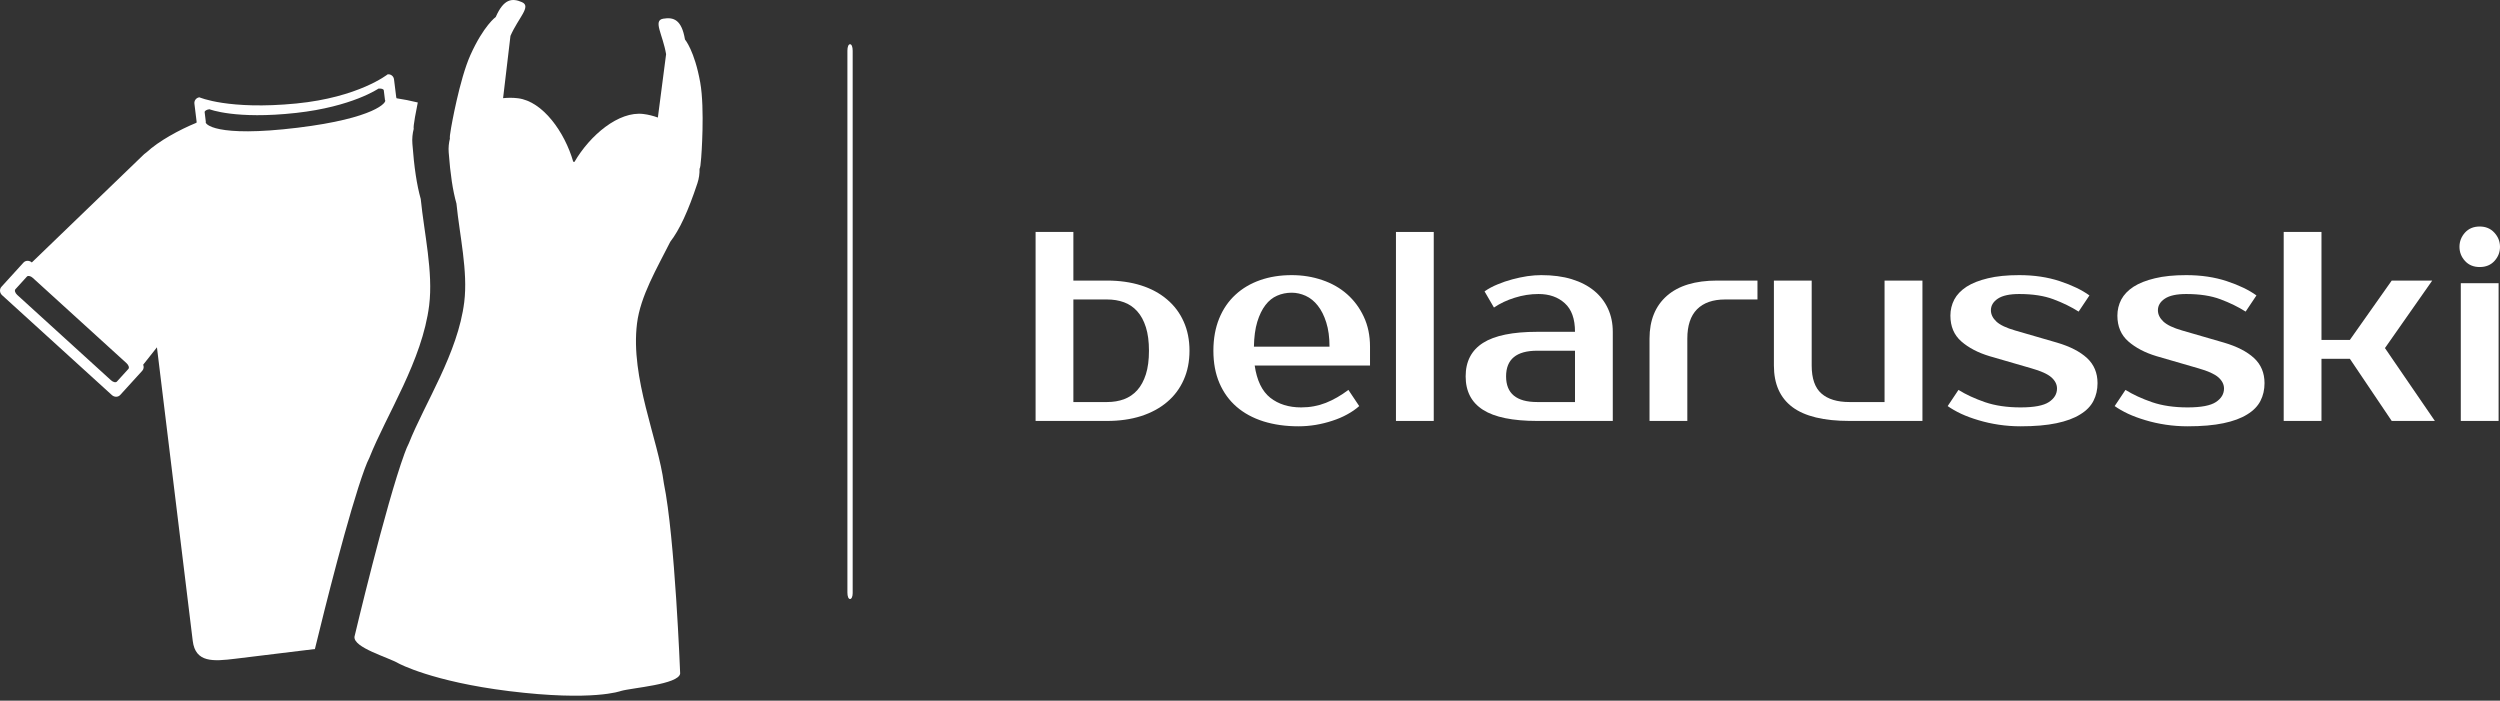 <?xml version="1.0" encoding="UTF-8"?> <svg xmlns="http://www.w3.org/2000/svg" width="157" height="44" viewBox="0 0 157 44" fill="none"><rect x="0" y="0" width="157" height="44" fill="#333333" stroke="none"/> <path d="M53.548 37.251V3.185C53.548 2.94 53.482 2.777 53.382 2.777C53.283 2.777 53.217 2.94 53.217 3.185V37.21C53.217 37.455 53.283 37.619 53.382 37.619C53.482 37.619 53.548 37.455 53.548 37.251Z" fill="white"></path> <path d="M67.408 25.248H69.528C69.914 25.248 70.267 25.189 70.588 25.072C70.911 24.95 71.189 24.761 71.421 24.503C71.653 24.242 71.833 23.909 71.962 23.504C72.091 23.096 72.155 22.602 72.155 22.025C72.155 21.451 72.091 20.959 71.962 20.551C71.833 20.142 71.653 19.809 71.421 19.552C71.189 19.291 70.911 19.101 70.588 18.983C70.267 18.866 69.914 18.807 69.528 18.807H67.408V25.248ZM69.528 26.435H65.035V14.567H67.408V17.62H69.528C70.308 17.62 71.018 17.721 71.658 17.923C72.295 18.126 72.84 18.42 73.292 18.807C73.745 19.189 74.093 19.653 74.335 20.198C74.578 20.738 74.7 21.348 74.7 22.025C74.7 22.705 74.578 23.316 74.335 23.857C74.093 24.402 73.745 24.866 73.292 25.248C72.84 25.631 72.295 25.925 71.658 26.131C71.018 26.334 70.308 26.435 69.528 26.435Z" fill="white"></path> <path d="M81.715 25.585C82.267 25.585 82.784 25.489 83.266 25.298C83.745 25.107 84.216 24.836 84.68 24.486L85.359 25.502C85.145 25.694 84.893 25.868 84.602 26.026C84.315 26.185 84.004 26.317 83.669 26.424C83.338 26.534 82.99 26.621 82.626 26.683C82.266 26.742 81.905 26.772 81.544 26.772C80.742 26.772 80.01 26.669 79.347 26.463C78.685 26.253 78.122 25.947 77.658 25.546C77.195 25.145 76.836 24.65 76.582 24.061C76.328 23.473 76.201 22.794 76.201 22.025C76.201 21.27 76.323 20.595 76.565 19.999C76.808 19.406 77.149 18.91 77.587 18.509C78.021 18.107 78.538 17.802 79.138 17.592C79.734 17.383 80.394 17.278 81.119 17.278C81.796 17.278 82.435 17.381 83.035 17.587C83.634 17.789 84.155 18.085 84.597 18.475C85.038 18.866 85.388 19.337 85.645 19.889C85.907 20.444 86.037 21.072 86.037 21.771V22.957H78.795C78.932 23.896 79.257 24.569 79.772 24.978C80.288 25.383 80.935 25.585 81.715 25.585ZM81.119 18.382C80.792 18.382 80.486 18.444 80.203 18.569C79.92 18.691 79.675 18.888 79.469 19.16C79.259 19.432 79.088 19.784 78.956 20.214C78.827 20.641 78.757 21.16 78.746 21.771H83.493C83.493 21.186 83.425 20.678 83.288 20.247C83.152 19.817 82.974 19.463 82.753 19.188C82.536 18.912 82.282 18.707 81.991 18.575C81.704 18.446 81.414 18.382 81.119 18.382Z" fill="white"></path> <path d="M90.039 14.567V26.435H87.666V14.567H90.039Z" fill="white"></path> <path d="M94.582 23.636C94.582 24.711 95.233 25.248 96.536 25.248H98.91V22.025H96.536C95.233 22.025 94.582 22.562 94.582 23.636ZM96.536 20.838H98.91C98.91 20.025 98.696 19.427 98.269 19.044C97.846 18.658 97.296 18.464 96.619 18.464C96.111 18.464 95.614 18.542 95.129 18.696C94.639 18.847 94.203 19.053 93.82 19.314L93.23 18.299C93.476 18.126 93.75 17.979 94.052 17.857C94.35 17.732 94.657 17.627 94.974 17.543C95.29 17.458 95.603 17.392 95.912 17.344C96.225 17.3 96.518 17.278 96.79 17.278C97.511 17.278 98.15 17.362 98.705 17.532C99.257 17.701 99.727 17.944 100.113 18.26C100.496 18.577 100.786 18.954 100.985 19.392C101.184 19.826 101.283 20.308 101.283 20.838V26.435H96.536C94.998 26.435 93.865 26.203 93.136 25.739C92.407 25.276 92.043 24.575 92.043 23.636C92.043 22.698 92.407 21.997 93.136 21.533C93.865 21.07 94.998 20.838 96.536 20.838Z" fill="white"></path> <path d="M110.369 17.62V18.807H108.337C107.568 18.807 106.98 19.013 106.571 19.425C106.166 19.837 105.964 20.45 105.964 21.263V26.435H103.59V21.263C103.59 20.111 103.955 19.215 104.683 18.575C105.412 17.938 106.461 17.62 107.83 17.62H110.369Z" fill="white"></path> <path d="M111.401 22.957V17.62H113.774V22.957C113.774 23.771 113.979 24.356 114.387 24.713C114.792 25.07 115.379 25.248 116.148 25.248H118.35V17.62H120.729V26.435H116.148C114.533 26.435 113.337 26.144 112.56 25.563C111.787 24.981 111.401 24.113 111.401 22.957Z" fill="white"></path> <path d="M125.029 19.485C125.029 19.743 125.145 19.98 125.377 20.198C125.609 20.411 126.001 20.597 126.553 20.755L129.18 21.517C129.993 21.756 130.621 22.078 131.062 22.483C131.504 22.891 131.725 23.418 131.725 24.061C131.725 24.47 131.64 24.84 131.471 25.171C131.302 25.506 131.024 25.791 130.637 26.026C130.255 26.266 129.758 26.45 129.147 26.578C128.536 26.707 127.786 26.772 126.895 26.772C126.431 26.772 125.975 26.739 125.526 26.672C125.081 26.606 124.658 26.512 124.257 26.391C123.855 26.273 123.491 26.139 123.164 25.988C122.836 25.833 122.553 25.671 122.314 25.502L122.992 24.486C123.467 24.781 124.025 25.038 124.665 25.259C125.302 25.476 126.045 25.585 126.895 25.585C127.741 25.585 128.334 25.473 128.672 25.248C129.011 25.024 129.18 24.74 129.18 24.398C129.18 24.141 129.062 23.907 128.827 23.697C128.588 23.487 128.168 23.298 127.568 23.129L124.941 22.367C124.22 22.15 123.629 21.841 123.169 21.439C122.713 21.038 122.485 20.499 122.485 19.822C122.485 19.462 122.566 19.125 122.728 18.812C122.893 18.503 123.151 18.234 123.5 18.006C123.85 17.782 124.297 17.605 124.842 17.476C125.383 17.344 126.038 17.278 126.807 17.278C127.745 17.278 128.597 17.405 129.362 17.659C130.124 17.912 130.742 18.21 131.217 18.553L130.538 19.568C130.074 19.274 129.548 19.016 128.959 18.796C128.374 18.575 127.657 18.464 126.807 18.464C126.207 18.464 125.762 18.56 125.471 18.751C125.176 18.946 125.029 19.191 125.029 19.485Z" fill="white"></path> <path d="M135.517 19.485C135.517 19.743 135.633 19.98 135.865 20.198C136.097 20.411 136.488 20.597 137.04 20.755L139.668 21.517C140.481 21.756 141.109 22.078 141.55 22.483C141.992 22.891 142.212 23.418 142.212 24.061C142.212 24.47 142.128 24.84 141.959 25.171C141.789 25.506 141.511 25.791 141.125 26.026C140.742 26.266 140.246 26.45 139.635 26.578C139.024 26.707 138.273 26.772 137.383 26.772C136.919 26.772 136.463 26.739 136.014 26.672C135.568 26.606 135.145 26.512 134.744 26.391C134.343 26.273 133.979 26.139 133.651 25.988C133.324 25.833 133.04 25.671 132.801 25.502L133.48 24.486C133.955 24.781 134.512 25.038 135.153 25.259C135.789 25.476 136.533 25.585 137.383 25.585C138.229 25.585 138.821 25.473 139.16 25.248C139.499 25.024 139.668 24.74 139.668 24.398C139.668 24.141 139.55 23.907 139.315 23.697C139.075 23.487 138.656 23.298 138.056 23.129L135.429 22.367C134.707 22.15 134.117 21.841 133.657 21.439C133.2 21.038 132.972 20.499 132.972 19.822C132.972 19.462 133.053 19.125 133.215 18.812C133.381 18.503 133.638 18.234 133.988 18.006C134.338 17.782 134.785 17.605 135.329 17.476C135.87 17.344 136.525 17.278 137.294 17.278C138.233 17.278 139.085 17.405 139.85 17.659C140.612 17.912 141.23 18.21 141.705 18.553L141.026 19.568C140.562 19.274 140.036 19.016 139.447 18.796C138.862 18.575 138.144 18.464 137.294 18.464C136.695 18.464 136.249 18.56 135.959 18.751C135.664 18.946 135.517 19.191 135.517 19.485Z" fill="white"></path> <path d="M150.2 26.435L147.572 22.532H145.789V26.435H143.416V14.567H145.789V21.346H147.572L150.2 17.62H152.744L149.775 21.859L152.91 26.435H150.2Z" fill="white"></path> <path d="M156.912 17.785V26.435H154.538V17.785H156.912ZM157 15.5C157 15.839 156.884 16.135 156.652 16.389C156.42 16.643 156.111 16.77 155.725 16.77C155.342 16.77 155.035 16.643 154.803 16.389C154.571 16.135 154.455 15.839 154.455 15.5C154.455 15.162 154.571 14.864 154.803 14.606C155.035 14.352 155.342 14.225 155.725 14.225C156.1 14.225 156.406 14.352 156.641 14.606C156.88 14.864 157 15.162 157 15.5Z" fill="white"></path> <path d="M43.974 5.179C43.62 3.191 43.016 2.479 43.016 2.479C42.807 1.235 42.304 1.063 41.648 1.174C40.992 1.285 41.622 2.16 41.831 3.403L41.314 7.382C41.021 7.274 40.716 7.197 40.405 7.159C38.854 6.966 37.05 8.495 36.077 10.167C36.051 10.164 36.025 10.16 35.999 10.157C35.464 8.294 34.086 6.364 32.532 6.171C32.221 6.132 31.906 6.132 31.594 6.165L32.057 2.253C32.564 1.098 33.388 0.403 32.778 0.135C32.169 -0.132 31.639 -0.089 31.133 1.066C31.133 1.066 30.373 1.61 29.544 3.451C28.849 5 28.331 8.016 28.331 8.016C28.261 8.421 28.237 8.618 28.254 8.705C28.185 8.979 28.155 9.268 28.178 9.571C28.28 10.936 28.434 11.975 28.665 12.782C28.862 14.774 29.394 17.033 29.155 18.968C28.756 22.191 26.681 25.301 25.672 27.848C25.587 28.009 25.5 28.219 25.401 28.491C24.214 31.732 22.262 39.982 22.262 39.982C22.176 40.672 24.37 41.271 25.037 41.664C25.037 41.664 27.13 42.803 31.969 43.402C37.256 44.057 38.997 43.392 38.997 43.392C39.661 43.196 42.628 42.987 42.714 42.297C42.714 42.297 42.387 33.743 41.692 30.361C41.692 30.359 41.691 30.357 41.691 30.355C41.334 27.577 39.578 23.742 40.005 20.311C40.219 18.592 41.245 16.871 42.093 15.184C42.68 14.422 43.212 13.27 43.795 11.517C43.897 11.211 43.939 10.905 43.931 10.604C43.975 10.537 44.002 10.342 44.035 9.902C44.038 9.903 44.272 6.851 43.974 5.179Z" fill="white"></path> <path d="M23.192 28.759C24.282 26.009 26.52 22.652 26.952 19.173C27.211 17.083 26.637 14.645 26.422 12.494C26.175 11.624 26.007 10.502 25.898 9.028C25.873 8.701 25.905 8.389 25.981 8.093C25.962 7.999 25.987 7.787 26.062 7.35C26.062 7.35 26.126 6.982 26.237 6.436C25.784 6.325 25.327 6.234 24.907 6.172C24.9 6.149 24.894 6.127 24.884 6.111L24.744 4.982C24.72 4.784 24.541 4.644 24.346 4.668C24.346 4.668 22.53 6.115 18.604 6.5C14.352 6.916 12.522 6.111 12.522 6.111C12.325 6.135 12.185 6.314 12.209 6.511L12.347 7.64C12.342 7.658 12.339 7.68 12.342 7.707C11.252 8.154 9.966 8.857 9.195 9.572C9.106 9.634 9.019 9.703 8.942 9.788L1.998 16.483C1.842 16.342 1.607 16.344 1.474 16.491L0.089 18.013C-0.044 18.16 -0.026 18.394 0.13 18.537L7.027 24.811C7.183 24.953 7.418 24.951 7.551 24.803L8.935 23.282C9.029 23.178 9.045 23.03 8.992 22.903L9.856 21.812L12.104 40.247C12.272 41.627 13.395 41.537 14.774 41.369L19.776 40.759C20.381 38.268 21.894 32.196 22.899 29.452C23.006 29.159 23.101 28.934 23.192 28.759ZM8.063 23.169L7.341 23.963C7.271 24.04 7.105 24.003 6.972 23.882L1.083 18.522C0.95 18.401 0.897 18.239 0.968 18.164L1.691 17.369C1.761 17.293 1.925 17.33 2.059 17.451L7.949 22.811C8.08 22.931 8.132 23.093 8.063 23.169ZM12.925 7.649L12.852 7.045C12.842 6.964 12.977 6.882 13.153 6.86C13.153 6.86 14.787 7.515 18.598 7.091C22.117 6.701 23.765 5.566 23.765 5.566C23.941 5.545 24.093 5.592 24.102 5.673L24.176 6.277C24.341 6.403 23.561 7.428 18.684 8.022C13.497 8.653 12.827 7.767 12.925 7.649Z" fill="white"></path> </svg> 